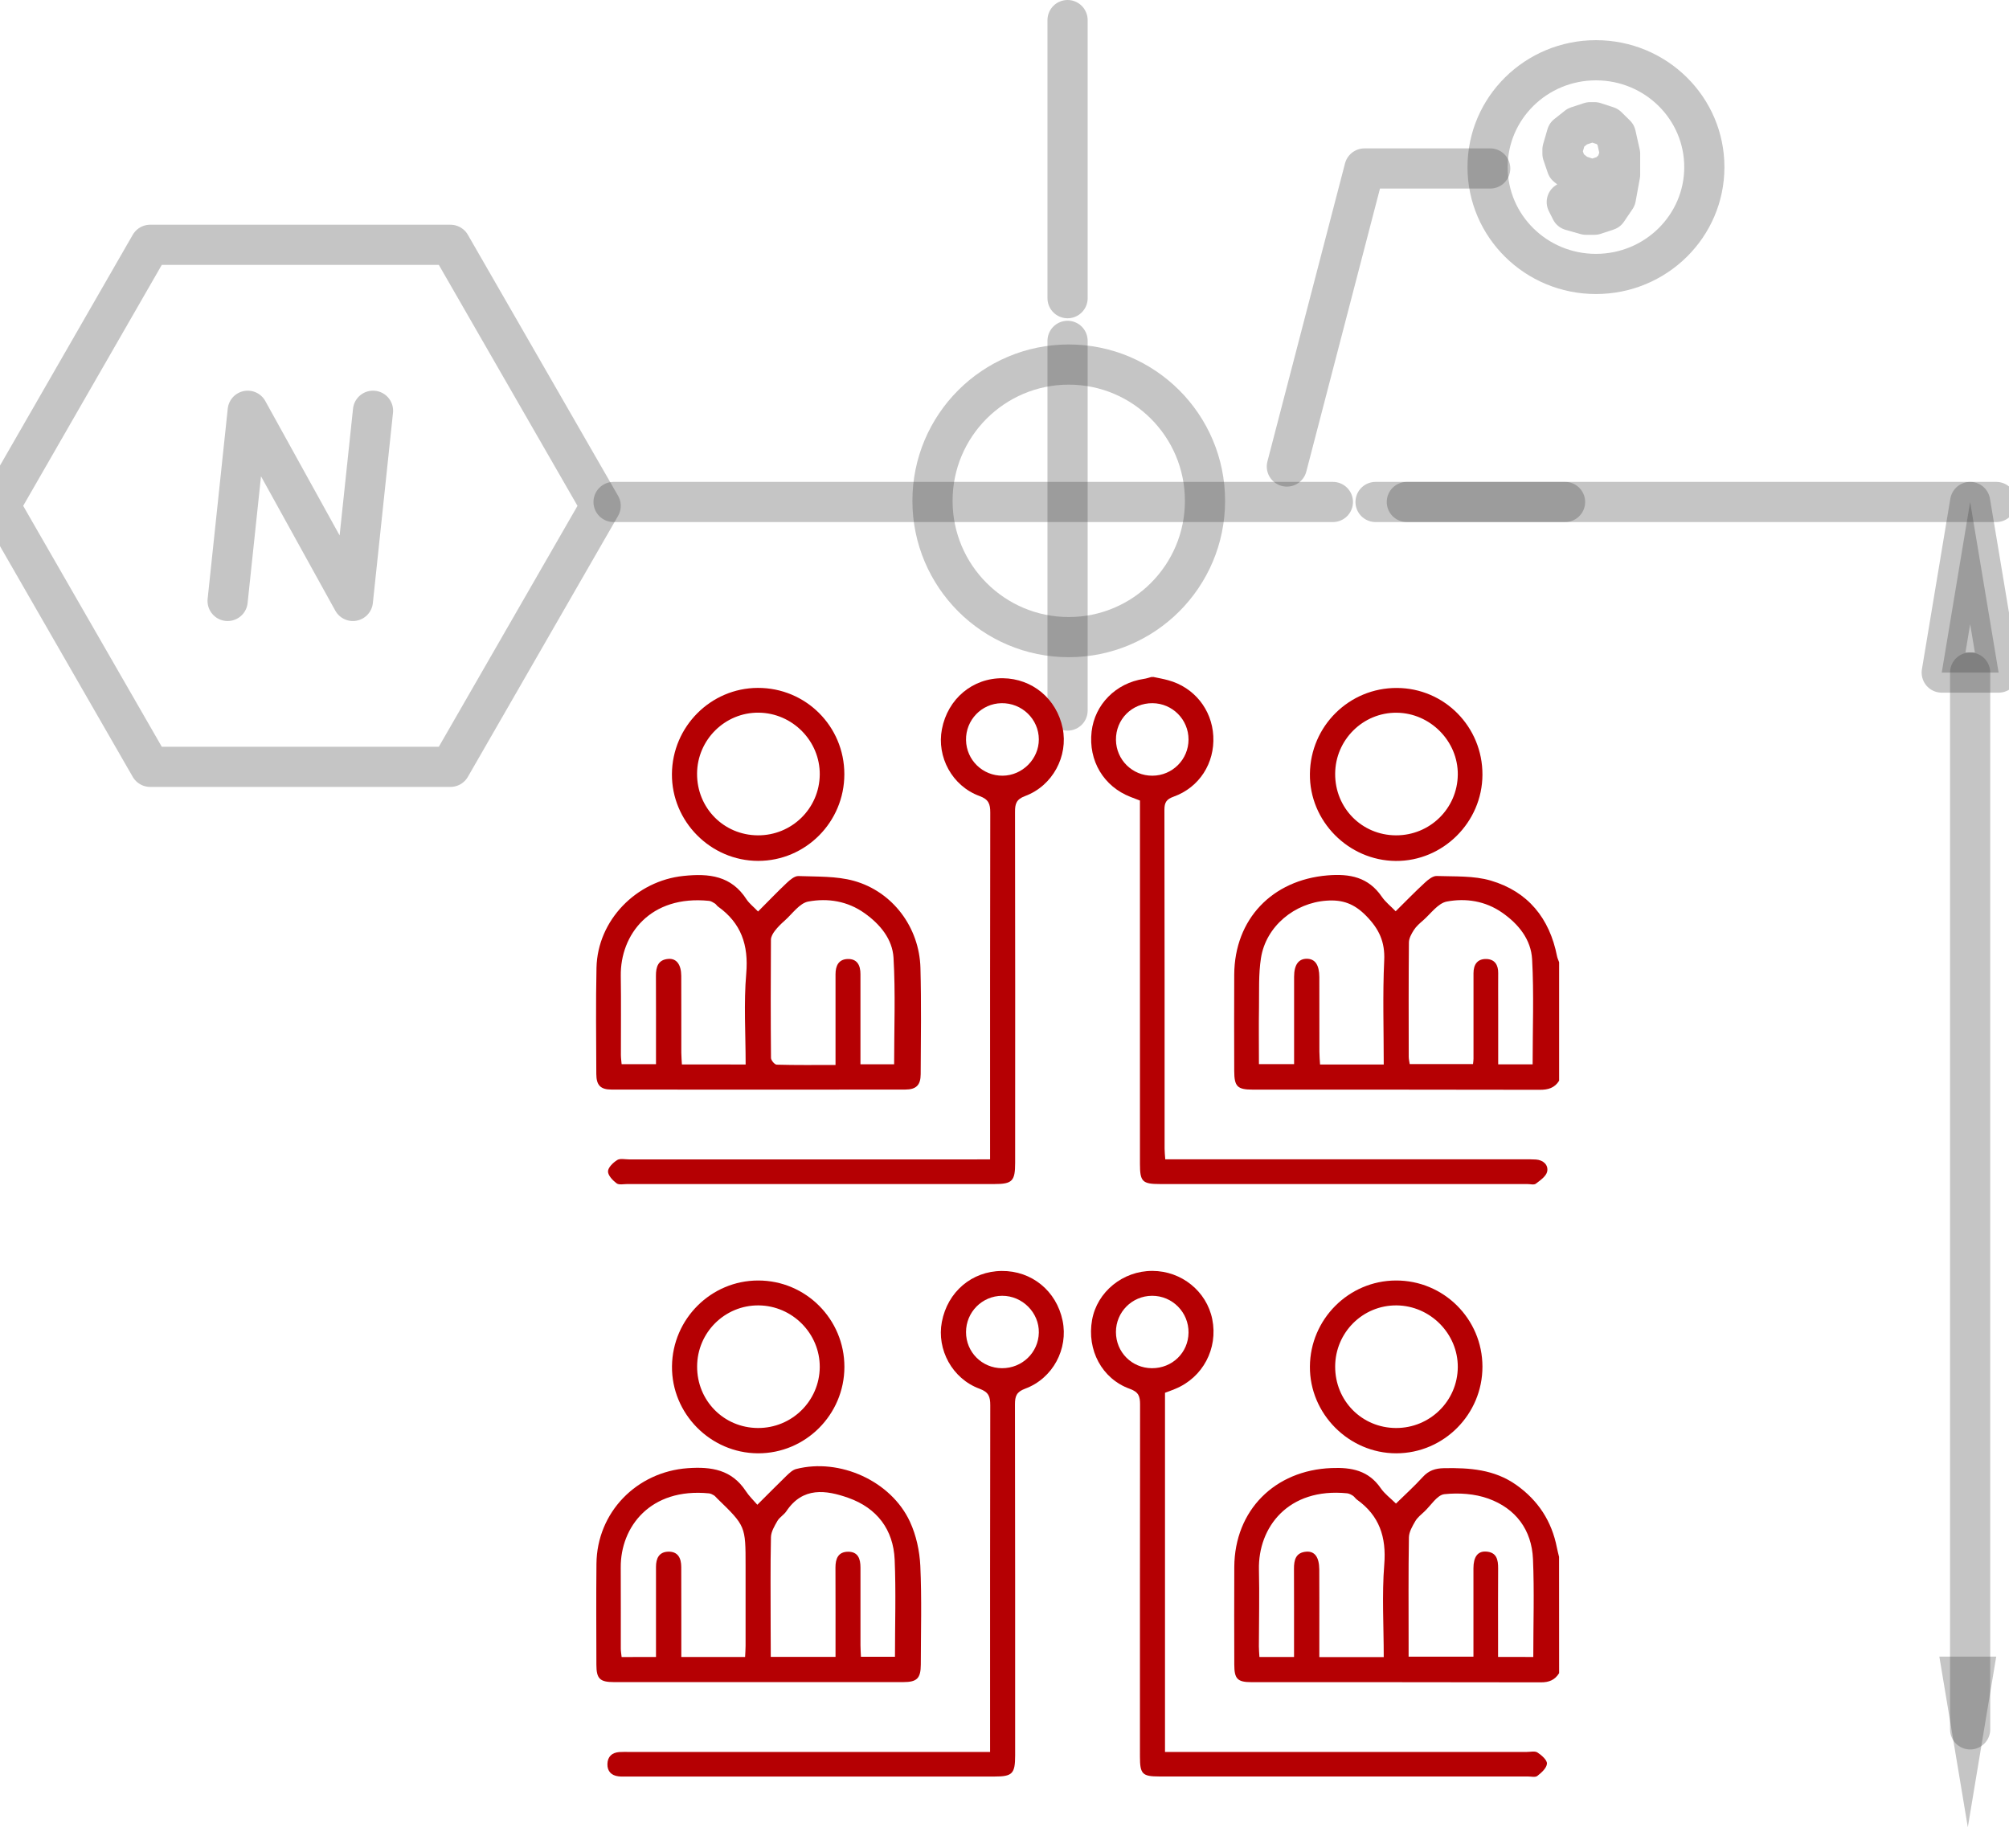 <svg width="100" height="92" viewBox="0 0 100 92" fill="none" xmlns="http://www.w3.org/2000/svg">
<g clip-path="url(#clip0_1603_488)">
<path d="M11.33 29.917L12.331 20.449L17.565 29.917L18.567 20.449" stroke="#3F3F3F" stroke-opacity="0.3" stroke-width="2" stroke-miterlimit="10" stroke-linecap="round" stroke-linejoin="round"/>
<path d="M53.139 14.845V1" stroke="#3F3F3F" stroke-opacity="0.3" stroke-width="2" stroke-miterlimit="10" stroke-linecap="round" stroke-linejoin="round"/>
<path d="M66.346 24.99H30.541" stroke="#3F3F3F" stroke-opacity="0.3" stroke-width="2" stroke-miterlimit="10" stroke-linecap="round" stroke-linejoin="round"/>
<path d="M53.198 18.149C49.452 18.149 46.416 21.186 46.416 24.933C46.416 28.68 49.452 31.718 53.198 31.718C56.944 31.718 59.98 28.68 59.98 24.933C59.98 21.186 56.941 18.149 53.198 18.149Z" stroke="#3F3F3F" stroke-opacity="0.3" stroke-width="2" stroke-miterlimit="10" stroke-linecap="round" stroke-linejoin="round"/>
<path d="M53.139 16.969V35.373" stroke="#3F3F3F" stroke-opacity="0.3" stroke-width="2" stroke-miterlimit="10" stroke-linecap="round" stroke-linejoin="round"/>
<path d="M7.474 12.188L0 25.183L7.474 38.175H22.422L29.899 25.183L22.422 12.188H7.474Z" stroke="#3F3F3F" stroke-opacity="0.3" stroke-width="2" stroke-miterlimit="10" stroke-linecap="round" stroke-linejoin="round"/>
<path d="M68.47 24.99H77.902" stroke="#3F3F3F" stroke-opacity="0.3" stroke-width="2" stroke-miterlimit="10" stroke-linecap="round" stroke-linejoin="round"/>
<path d="M70.027 24.99H99.364" stroke="#3F3F3F" stroke-opacity="0.3" stroke-width="2" stroke-miterlimit="10" stroke-linecap="round" stroke-linejoin="round"/>
<path d="M98.066 33.483V86.095" stroke="#3F3F3F" stroke-opacity="0.3" stroke-width="2" stroke-miterlimit="10" stroke-linecap="round" stroke-linejoin="round"/>
<path d="M96.652 33.483H99.483L98.066 24.99L96.652 33.483Z" stroke="#3F3F3F" stroke-opacity="0.3" stroke-width="2" stroke-miterlimit="10" stroke-linecap="round" stroke-linejoin="round"/>
<path d="M96.652 33.483H99.483L98.066 24.99L96.652 33.483Z" fill="#3F3F3F" fill-opacity="0.3"/>
<path d="M96.533 82.472H99.364L97.95 90.965L96.533 82.472Z" fill="#3F3F3F" fill-opacity="0.3"/>
<path d="M80.641 7.653L80.43 8.28L80.005 8.699L79.366 8.91H79.155L78.517 8.699L77.988 8.28L77.774 7.653V7.445L77.988 6.711L78.517 6.293L79.155 6.084H79.366L80.005 6.293L80.43 6.711L80.641 7.653ZM80.641 7.653V8.699L80.43 9.852L80.005 10.479L79.366 10.69H78.941L78.199 10.479L77.988 10.06" stroke="#3F3F3F" stroke-opacity="0.3" stroke-width="2" stroke-miterlimit="10" stroke-linecap="round" stroke-linejoin="round"/>
<path d="M74.046 8.319C74.046 5.383 76.461 3 79.44 3C82.42 3 84.835 5.38 84.835 8.319C84.835 11.255 82.42 13.638 79.44 13.638C76.461 13.638 74.046 11.258 74.046 8.319Z" stroke="#3F3F3F" stroke-opacity="0.3" stroke-width="2" stroke-miterlimit="10" stroke-linecap="round" stroke-linejoin="round"/>
<path d="M74.176 8.387H67.917L64.055 23.225" stroke="#3F3F3F" stroke-opacity="0.3" stroke-width="2" stroke-miterlimit="10" stroke-linecap="round" stroke-linejoin="round"/>
<path d="M77.607 53.802C77.385 54.162 77.058 54.257 76.642 54.254C71.88 54.242 67.118 54.248 62.356 54.245C61.59 54.245 61.438 54.09 61.435 53.318C61.432 51.716 61.426 50.117 61.435 48.516C61.453 45.752 63.325 43.809 66.078 43.58C67.195 43.488 68.113 43.666 68.782 44.644C68.963 44.908 69.23 45.116 69.471 45.366C69.964 44.879 70.43 44.397 70.924 43.943C71.087 43.791 71.319 43.604 71.512 43.61C72.415 43.642 73.356 43.589 74.206 43.839C76.051 44.382 77.132 45.708 77.503 47.604C77.524 47.708 77.572 47.803 77.607 47.904C77.607 49.871 77.607 51.835 77.607 53.802ZM76.288 52.988C76.288 51.208 76.357 49.476 76.262 47.755C76.208 46.775 75.593 46.008 74.779 45.44C73.939 44.852 72.967 44.703 72.017 44.882C71.577 44.965 71.215 45.491 70.829 45.827C70.665 45.969 70.493 46.118 70.377 46.299C70.258 46.486 70.13 46.712 70.13 46.923C70.112 48.816 70.118 50.709 70.121 52.602C70.121 52.724 70.151 52.845 70.169 52.973C71.238 52.973 72.278 52.973 73.321 52.973C73.333 52.854 73.345 52.783 73.345 52.712C73.347 51.291 73.347 49.871 73.345 48.45C73.345 48.014 73.541 47.731 73.986 47.743C74.402 47.755 74.58 48.037 74.574 48.444C74.569 49.009 74.574 49.574 74.574 50.138C74.574 51.08 74.574 52.019 74.574 52.988C75.177 52.988 75.715 52.988 76.288 52.988ZM68.877 52.994C68.877 51.229 68.82 49.52 68.9 47.818C68.945 46.882 68.642 46.243 67.995 45.586C67.412 44.995 66.836 44.781 66.04 44.837C64.445 44.944 63.013 46.112 62.766 47.696C62.641 48.498 62.68 49.324 62.668 50.141C62.653 51.08 62.665 52.019 62.665 52.976C63.28 52.976 63.833 52.976 64.415 52.976C64.415 51.499 64.412 50.064 64.415 48.629C64.415 48.032 64.635 47.728 65.051 47.731C65.46 47.734 65.668 48.034 65.671 48.644C65.674 49.88 65.671 51.116 65.674 52.352C65.674 52.56 65.695 52.771 65.707 52.994C66.779 52.994 67.79 52.994 68.877 52.994Z" fill="#B50003"/>
<path d="M77.607 83.295C77.399 83.631 77.111 83.756 76.701 83.753C71.898 83.741 67.097 83.747 62.294 83.744C61.596 83.744 61.438 83.581 61.438 82.867C61.435 81.248 61.429 79.628 61.438 78.006C61.456 75.183 63.455 73.195 66.272 73.085C67.287 73.043 68.122 73.207 68.731 74.092C68.924 74.372 69.212 74.583 69.486 74.853C69.931 74.416 70.398 73.994 70.82 73.531C71.117 73.204 71.443 73.1 71.874 73.091C73.148 73.067 74.384 73.153 75.472 73.923C76.562 74.695 77.239 75.73 77.495 77.043C77.524 77.198 77.569 77.352 77.604 77.507C77.607 79.435 77.607 81.364 77.607 83.295ZM76.321 82.49C76.321 80.847 76.375 79.23 76.306 77.62C76.244 76.157 75.445 75.097 74.084 74.606C73.41 74.363 72.614 74.309 71.895 74.386C71.535 74.425 71.227 74.945 70.9 75.251C70.742 75.4 70.558 75.542 70.451 75.724C70.306 75.973 70.136 76.261 70.13 76.535C70.101 78.279 70.115 80.027 70.115 81.771C70.115 82.003 70.115 82.234 70.115 82.475C71.227 82.475 72.269 82.475 73.342 82.475C73.342 80.98 73.339 79.527 73.342 78.077C73.342 77.51 73.552 77.221 73.962 77.242C74.503 77.272 74.574 77.649 74.571 78.092C74.562 79.257 74.568 80.419 74.568 81.584C74.568 81.884 74.568 82.187 74.568 82.487C75.201 82.49 75.739 82.49 76.321 82.49ZM68.877 82.496C68.877 80.936 68.782 79.406 68.903 77.89C69.013 76.517 68.66 75.453 67.54 74.654C67.466 74.6 67.418 74.511 67.344 74.464C67.258 74.407 67.154 74.354 67.056 74.342C64.112 74.048 62.618 76.045 62.665 78.14C62.695 79.411 62.665 80.686 62.662 81.961C62.662 82.136 62.68 82.312 62.689 82.49C63.28 82.49 63.818 82.49 64.412 82.49C64.412 82.264 64.412 82.071 64.412 81.875C64.412 80.618 64.415 79.364 64.409 78.107C64.406 77.667 64.492 77.29 65.021 77.248C65.443 77.215 65.662 77.522 65.668 78.125C65.674 79.162 65.671 80.199 65.671 81.236C65.671 81.649 65.671 82.059 65.671 82.496C66.759 82.496 67.772 82.496 68.877 82.496Z" fill="#B50003"/>
<path d="M57.413 33.702C57.66 33.756 57.909 33.797 58.153 33.866C59.433 34.214 60.322 35.316 60.393 36.641C60.467 37.99 59.701 39.2 58.42 39.66C58.064 39.788 57.96 39.943 57.96 40.314C57.972 45.936 57.969 51.559 57.969 57.181C57.969 57.339 57.987 57.499 58.002 57.716C58.245 57.716 58.459 57.716 58.67 57.716C64.415 57.716 70.163 57.716 75.908 57.716C76.09 57.716 76.274 57.713 76.455 57.725C76.823 57.752 77.079 57.998 77.013 58.322C76.963 58.557 76.672 58.759 76.449 58.928C76.357 59 76.167 58.946 76.021 58.946C69.928 58.946 63.839 58.946 57.746 58.946C56.861 58.946 56.742 58.827 56.742 57.939C56.742 52.135 56.742 46.332 56.742 40.525C56.742 40.308 56.742 40.091 56.742 39.854C56.576 39.791 56.424 39.735 56.276 39.675C54.936 39.155 54.169 37.871 54.336 36.421C54.49 35.069 55.548 34.002 56.938 33.797C57.063 33.78 57.182 33.738 57.303 33.705C57.339 33.702 57.375 33.702 57.413 33.702ZM57.363 38.617C58.355 38.614 59.16 37.809 59.16 36.817C59.163 35.824 58.361 35.016 57.369 35.007C56.347 34.998 55.536 35.809 55.548 36.834C55.56 37.83 56.368 38.623 57.363 38.617Z" fill="#B50003"/>
<path d="M37.733 45.378C38.238 44.873 38.689 44.4 39.162 43.954C39.325 43.8 39.554 43.604 39.747 43.613C40.668 43.648 41.624 43.61 42.498 43.85C44.437 44.388 45.762 46.171 45.816 48.186C45.863 49.951 45.837 51.716 45.828 53.481C45.825 54.022 45.602 54.242 45.058 54.242C40.184 54.248 35.309 54.248 30.434 54.242C29.89 54.242 29.685 54.025 29.682 53.472C29.676 51.707 29.653 49.942 29.691 48.177C29.745 45.809 31.67 43.85 34.022 43.607C35.297 43.473 36.402 43.595 37.162 44.778C37.302 44.986 37.513 45.146 37.733 45.378ZM44.506 52.985C44.506 51.196 44.577 49.434 44.476 47.684C44.422 46.754 43.814 46.017 43.038 45.464C42.186 44.855 41.2 44.703 40.234 44.882C39.797 44.962 39.438 45.497 39.055 45.835C38.879 45.99 38.707 46.159 38.565 46.346C38.472 46.468 38.377 46.632 38.374 46.777C38.362 48.742 38.359 50.703 38.377 52.667C38.377 52.786 38.559 53 38.66 53.003C39.616 53.03 40.576 53.018 41.589 53.018C41.589 52.765 41.589 52.569 41.589 52.373C41.589 51.083 41.592 49.791 41.589 48.501C41.589 48.082 41.74 47.761 42.186 47.743C42.67 47.725 42.833 48.061 42.83 48.501C42.827 49.464 42.83 50.427 42.83 51.392C42.83 51.915 42.83 52.438 42.83 52.985C43.436 52.985 43.968 52.985 44.506 52.985ZM37.115 52.994C37.115 51.443 37.017 49.945 37.145 48.462C37.266 47.045 36.892 45.954 35.739 45.131C35.68 45.09 35.644 45.015 35.585 44.98C35.496 44.926 35.398 44.861 35.3 44.849C32.365 44.546 30.871 46.531 30.9 48.584C30.921 49.895 30.903 51.205 30.906 52.516C30.906 52.67 30.93 52.828 30.942 52.979C31.53 52.979 32.068 52.979 32.653 52.979C32.653 52.744 32.653 52.548 32.653 52.352C32.653 51.095 32.656 49.841 32.65 48.584C32.647 48.135 32.757 47.77 33.28 47.737C33.678 47.711 33.907 48.026 33.91 48.581C33.916 49.856 33.91 51.131 33.913 52.403C33.913 52.596 33.933 52.786 33.942 52.991C35.018 52.994 36.028 52.994 37.115 52.994Z" fill="#B50003"/>
<path d="M37.697 74.912C38.229 74.383 38.687 73.917 39.153 73.465C39.293 73.332 39.453 73.177 39.631 73.132C41.797 72.577 44.355 73.727 45.293 75.756C45.605 76.428 45.774 77.213 45.81 77.955C45.884 79.59 45.837 81.23 45.834 82.867C45.831 83.554 45.644 83.741 44.961 83.741C40.16 83.744 35.356 83.744 30.556 83.741C29.858 83.741 29.686 83.569 29.686 82.873C29.683 81.197 29.671 79.524 29.689 77.848C29.715 75.281 31.694 73.272 34.237 73.091C35.422 73.008 36.423 73.168 37.124 74.232C37.282 74.476 37.495 74.678 37.697 74.912ZM32.653 82.49C32.653 82.267 32.653 82.071 32.653 81.875C32.653 80.585 32.653 79.293 32.653 78C32.653 77.59 32.799 77.263 33.256 77.248C33.749 77.233 33.907 77.569 33.91 78.006C33.913 78.844 33.913 79.679 33.913 80.517C33.913 81.165 33.913 81.816 33.913 82.49C35.003 82.49 36.031 82.49 37.088 82.49C37.097 82.288 37.112 82.11 37.112 81.934C37.115 80.606 37.112 79.281 37.112 77.952C37.112 75.97 37.112 75.97 35.692 74.592C35.639 74.541 35.594 74.479 35.535 74.443C35.461 74.398 35.374 74.354 35.291 74.345C32.362 74.057 30.886 76.021 30.898 78.03C30.907 79.376 30.898 80.722 30.901 82.068C30.901 82.208 30.927 82.347 30.942 82.493C31.521 82.49 32.056 82.49 32.653 82.49ZM38.366 82.484C39.471 82.484 40.514 82.484 41.589 82.484C41.589 80.975 41.592 79.504 41.586 78.033C41.586 77.596 41.722 77.254 42.213 77.251C42.715 77.248 42.831 77.608 42.831 78.036C42.828 79.328 42.831 80.618 42.831 81.911C42.831 82.104 42.848 82.297 42.854 82.481C43.451 82.481 43.986 82.481 44.548 82.481C44.548 80.844 44.601 79.242 44.533 77.646C44.467 76.14 43.645 75.073 42.233 74.571C41.111 74.173 39.958 74.012 39.141 75.236C39.022 75.415 38.805 75.531 38.698 75.715C38.553 75.967 38.381 76.253 38.375 76.526C38.342 78.018 38.36 79.51 38.36 81.001C38.366 81.486 38.366 81.973 38.366 82.484Z" fill="#B50003"/>
<path d="M49.282 57.716C49.282 57.425 49.282 57.208 49.282 56.994C49.282 51.481 49.279 45.966 49.291 40.454C49.291 40.023 49.214 39.797 48.754 39.628C47.393 39.129 46.618 37.681 46.885 36.3C47.176 34.784 48.418 33.747 49.921 33.765C51.389 33.783 52.595 34.79 52.895 36.249C53.18 37.646 52.398 39.12 51.023 39.631C50.586 39.794 50.521 40.02 50.524 40.424C50.536 46.246 50.533 52.07 50.53 57.891C50.53 58.798 50.387 58.946 49.499 58.946C43.406 58.946 37.317 58.946 31.224 58.946C31.043 58.946 30.811 59 30.692 58.91C30.499 58.765 30.262 58.518 30.264 58.316C30.267 58.12 30.52 57.879 30.719 57.752C30.864 57.66 31.108 57.719 31.307 57.719C37.052 57.719 42.8 57.719 48.546 57.719C48.763 57.716 48.979 57.716 49.282 57.716ZM49.909 38.617C50.892 38.609 51.712 37.782 51.709 36.808C51.706 35.8 50.866 34.989 49.847 35.007C48.858 35.025 48.067 35.848 48.085 36.843C48.103 37.839 48.914 38.626 49.909 38.617Z" fill="#B50003"/>
<path d="M49.282 87.218C49.282 86.933 49.282 86.716 49.282 86.502C49.282 80.989 49.279 75.474 49.291 69.962C49.291 69.531 49.217 69.305 48.757 69.136C47.402 68.639 46.618 67.186 46.882 65.808C47.167 64.31 48.373 63.285 49.862 63.273C51.356 63.261 52.586 64.265 52.892 65.748C53.183 67.154 52.408 68.622 51.029 69.133C50.59 69.296 50.521 69.513 50.521 69.917C50.533 75.742 50.53 81.563 50.53 87.387C50.53 88.302 50.394 88.442 49.502 88.442C43.41 88.442 37.317 88.442 31.227 88.442C31.081 88.442 30.936 88.451 30.79 88.433C30.431 88.392 30.226 88.181 30.235 87.818C30.244 87.456 30.455 87.254 30.817 87.224C30.98 87.212 31.144 87.218 31.307 87.218C37.055 87.218 42.801 87.218 48.549 87.218C48.763 87.218 48.98 87.218 49.282 87.218ZM49.877 68.114C50.878 68.117 51.689 67.335 51.709 66.345C51.73 65.35 50.887 64.503 49.88 64.509C48.887 64.515 48.085 65.32 48.085 66.316C48.082 67.311 48.879 68.111 49.877 68.114Z" fill="#B50003"/>
<path d="M57.989 69.338C57.989 75.281 57.989 81.212 57.989 87.218C58.221 87.218 58.432 87.218 58.64 87.218C64.424 87.218 70.207 87.218 75.994 87.218C76.175 87.218 76.401 87.161 76.529 87.245C76.734 87.378 77.013 87.622 77.001 87.8C76.986 88.02 76.728 88.252 76.523 88.412C76.422 88.493 76.208 88.439 76.042 88.439C69.931 88.439 63.818 88.439 57.707 88.439C56.858 88.439 56.742 88.317 56.742 87.453C56.742 81.611 56.739 75.768 56.748 69.926C56.748 69.522 56.685 69.302 56.24 69.142C54.846 68.642 54.092 67.204 54.359 65.712C54.609 64.31 55.895 63.264 57.362 63.27C58.812 63.273 60.063 64.286 60.342 65.677C60.636 67.139 59.873 68.577 58.5 69.142C58.334 69.213 58.165 69.272 57.989 69.338ZM57.336 68.114C58.346 68.119 59.148 67.344 59.16 66.348C59.175 65.335 58.355 64.503 57.342 64.509C56.347 64.515 55.547 65.317 55.547 66.313C55.547 67.314 56.335 68.108 57.336 68.114Z" fill="#B50003"/>
<path d="M73.79 38.573C73.781 40.935 71.824 42.879 69.474 42.861C67.115 42.843 65.172 40.873 65.202 38.525C65.229 36.145 67.157 34.24 69.528 34.249C71.898 34.255 73.802 36.187 73.79 38.573ZM69.48 41.586C71.173 41.595 72.546 40.249 72.563 38.564C72.581 36.903 71.194 35.497 69.522 35.482C67.846 35.465 66.465 36.834 66.459 38.522C66.45 40.225 67.784 41.577 69.48 41.586Z" fill="#B50003"/>
<path d="M42.031 68.051C42.028 70.428 40.091 72.363 37.724 72.351C35.359 72.339 33.422 70.372 33.449 68.015C33.476 65.659 35.392 63.751 37.733 63.748C40.106 63.742 42.034 65.674 42.031 68.051ZM37.724 71.091C39.414 71.1 40.789 69.748 40.804 68.063C40.816 66.393 39.444 65.002 37.762 64.987C36.081 64.973 34.706 66.334 34.7 68.024C34.691 69.727 36.028 71.082 37.724 71.091Z" fill="#B50003"/>
<path d="M42.028 38.54C42.031 40.92 40.103 42.861 37.736 42.858C35.371 42.855 33.428 40.894 33.446 38.531C33.464 36.172 35.377 34.255 37.718 34.246C40.103 34.237 42.028 36.154 42.028 38.54ZM37.718 41.586C39.411 41.598 40.786 40.249 40.804 38.564C40.822 36.894 39.447 35.497 37.768 35.479C36.09 35.459 34.706 36.828 34.697 38.513C34.688 40.222 36.022 41.574 37.718 41.586Z" fill="#B50003"/>
<path d="M73.79 68.033C73.796 70.407 71.865 72.351 69.498 72.351C67.142 72.351 65.184 70.384 65.202 68.03C65.217 65.677 67.133 63.757 69.477 63.748C71.853 63.736 73.787 65.656 73.79 68.033ZM69.486 71.091C71.176 71.097 72.551 69.745 72.563 68.063C72.575 66.399 71.194 65.002 69.518 64.987C67.834 64.972 66.465 66.336 66.459 68.027C66.453 69.733 67.787 71.085 69.486 71.091Z" fill="#B50003"/>
</g>
<defs>
<clipPath id="clip0_1603_488">
<rect width="100" height="91.765" fill="white"/>
</clipPath>
</defs>
</svg>
